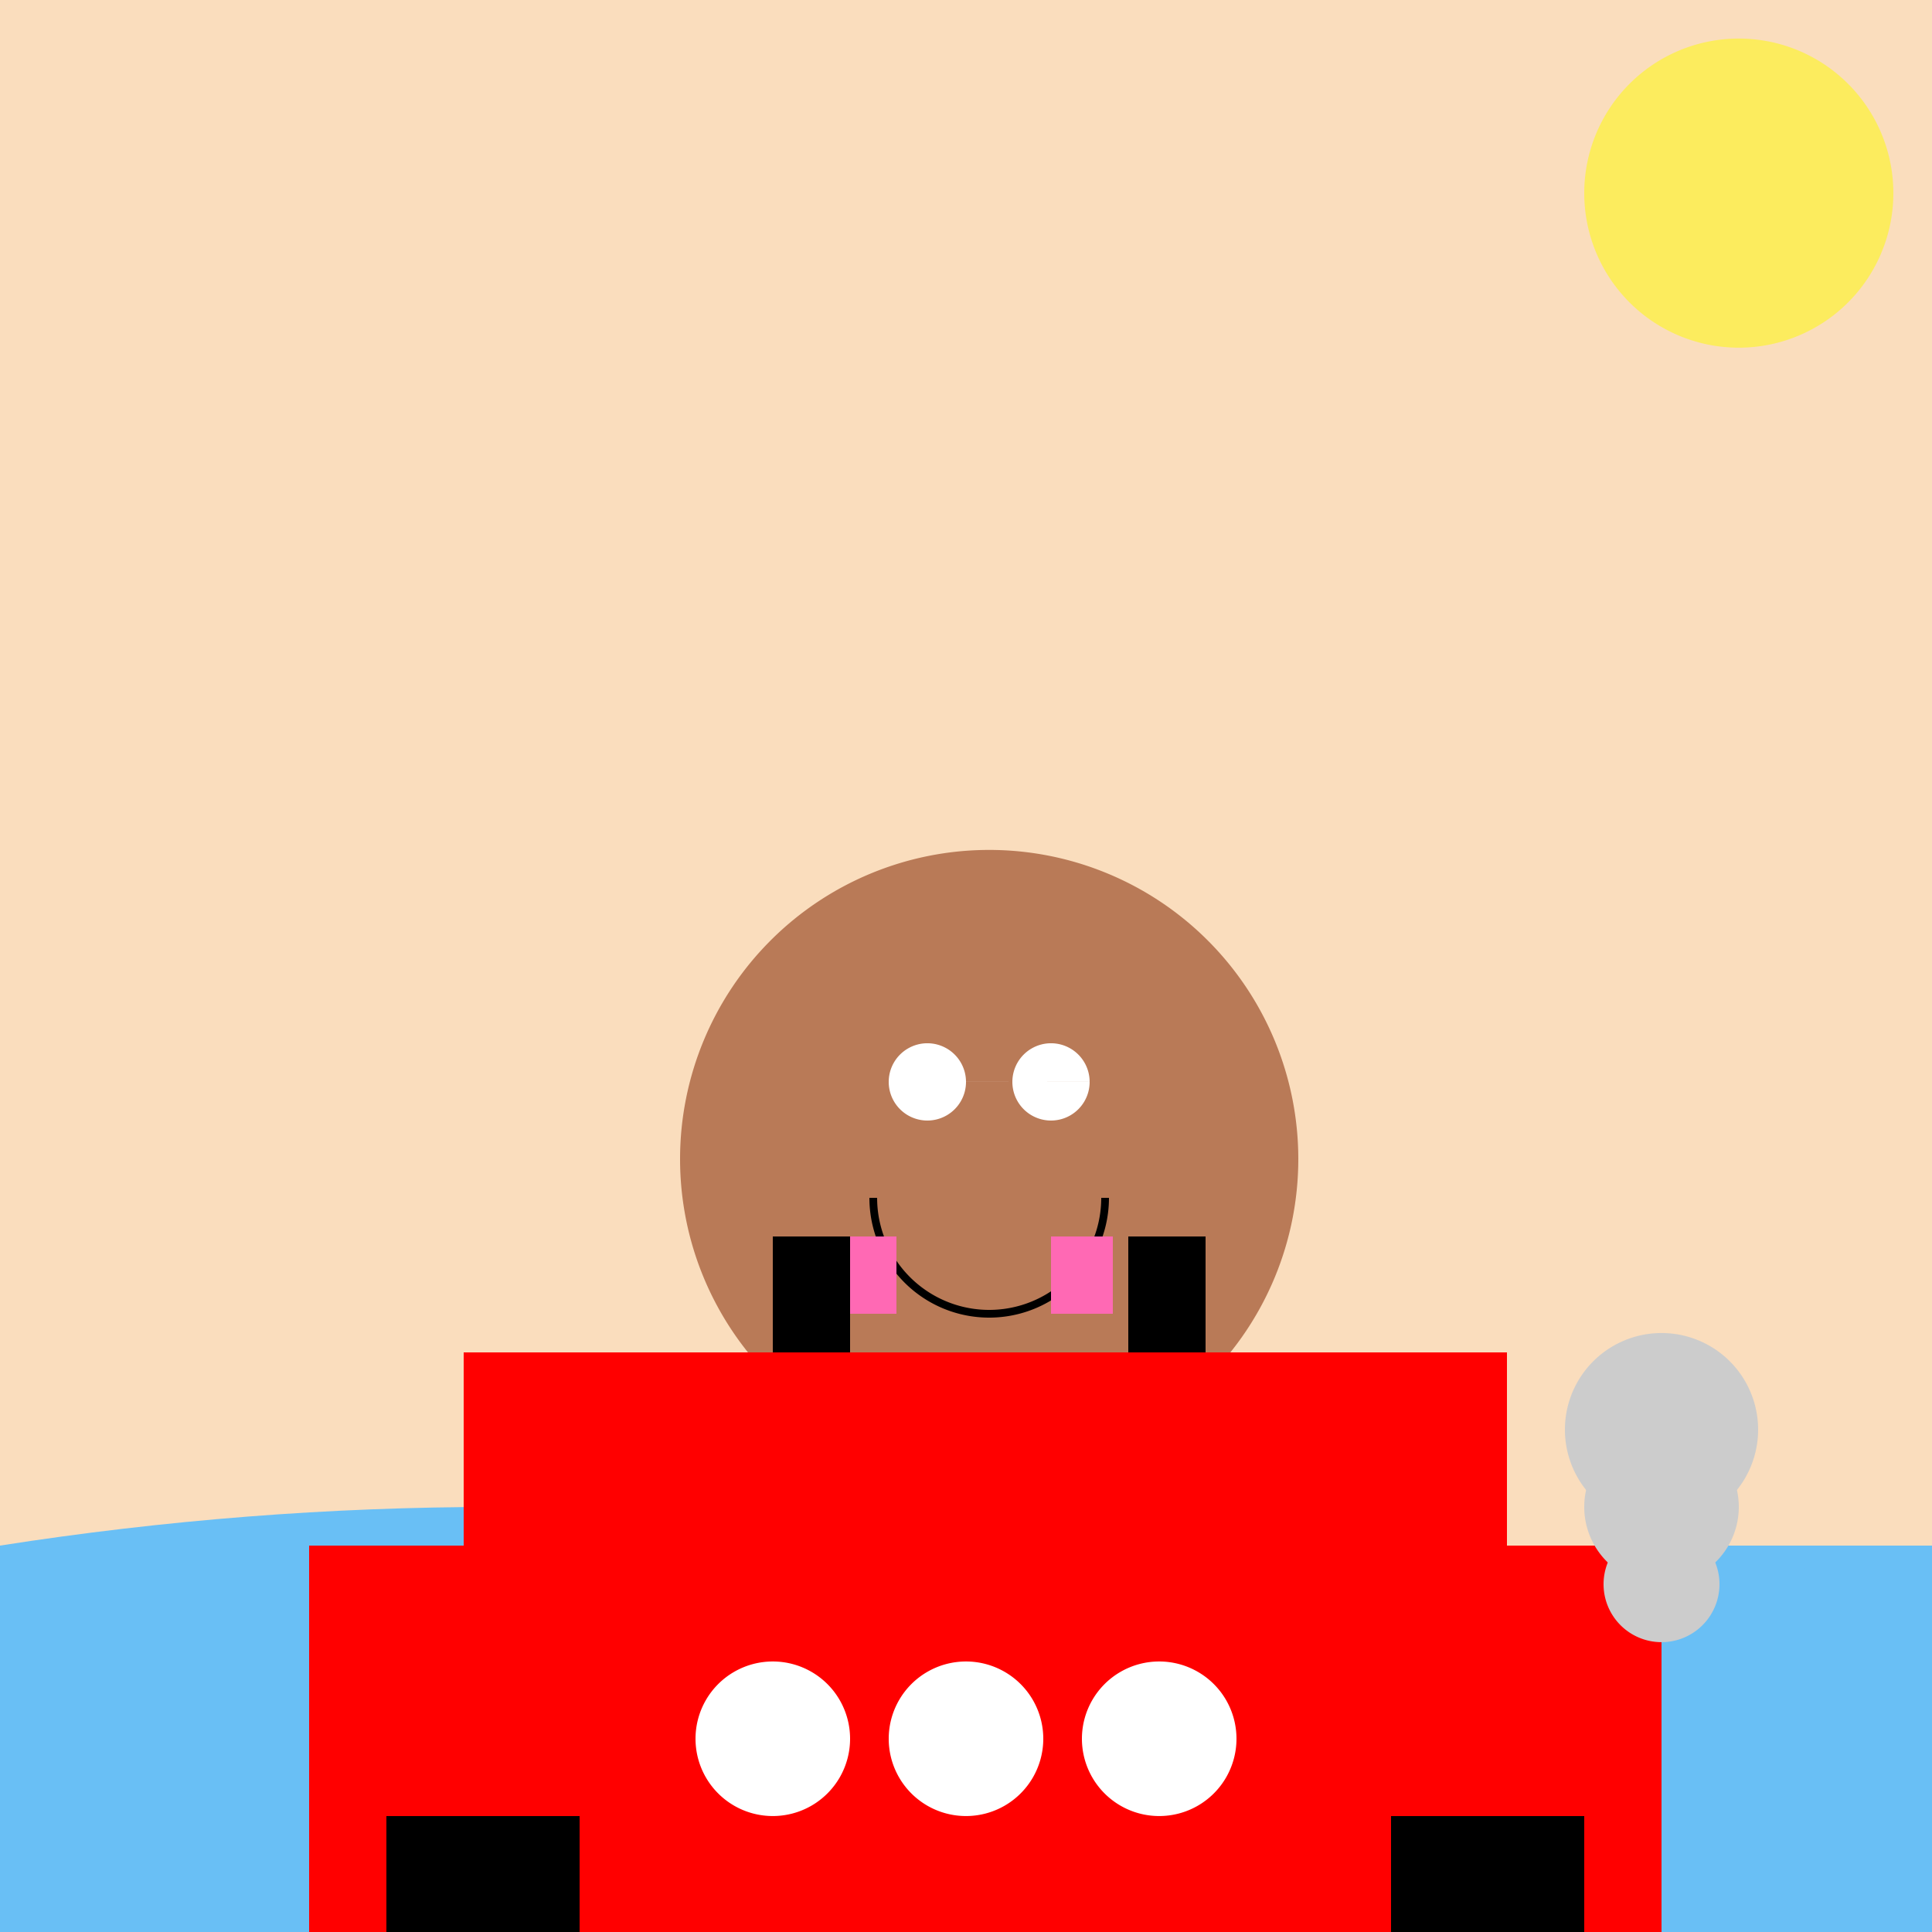<!--

Generated by DrawGPT.
Free, open source, AI generated images in SVG, PNG, and HTML Canvas format.
https://drawgpt.ai

Created: 2023-09-27T06:15:44.404Z
Link: https://drawgpt.ai/prompt/98057/

-->
<svg xmlns="http://www.w3.org/2000/svg" xmlns:xlink="http://www.w3.org/1999/xlink" width="500" height="500"><defs/><g><rect fill="#FADDBD" stroke="none" x="0" y="0" width="512" height="512"/><rect fill="#69BFF5" stroke="none" x="0" y="400" width="512" height="512"/><path fill="#FCEC5E" stroke="none" paint-order="stroke fill markers" d=" M 490 50 A 40 40 0 1 1 490 49.96"/><path fill="#69BFF5" stroke="none" paint-order="stroke fill markers" d=" M 0 400 Q 128 380 256 400 Q 384 420 512 400 L 512 512 L 0 512 Z"/><path fill="#B97A57" stroke="none" paint-order="stroke fill markers" d=" M 336 300 A 80 80 0 1 1 336 299.92"/><path fill="#FFFFFF" stroke="none" paint-order="stroke fill markers" d=" M 250 280 A 10 10 0 1 1 250 279.99 L 282 280 A 10 10 0 1 1 282 279.99"/><path fill="none" stroke="#000000" paint-order="fill stroke markers" d=" M 286 310 A 30 30 0 0 1 226 310" stroke-miterlimit="10" stroke-width="2" stroke-dasharray=""/><path fill="#FF69B4" stroke="none" paint-order="stroke fill markers" d=" M 216 320 L 232 320 L 232 340 L 216 340"/><path fill="#FF69B4" stroke="none" paint-order="stroke fill markers" d=" M 272 320 L 288 320 L 288 340 L 272 340"/><path fill="#000000" stroke="none" paint-order="stroke fill markers" d=" M 200 320 L 200 360 L 220 360 L 220 320"/><path fill="#000000" stroke="none" paint-order="stroke fill markers" d=" M 292 320 L 292 360 L 312 360 L 312 320"/><rect fill="#FF0000" stroke="none" x="80" y="400" width="350" height="100"/><rect fill="#FF0000" stroke="none" x="120" y="350" width="270" height="50"/><rect fill="#000000" stroke="none" x="100" y="470" width="50" height="30"/><rect fill="#000000" stroke="none" x="360" y="470" width="50" height="30"/><path fill="#FFFFFF" stroke="none" paint-order="stroke fill markers" d=" M 220 450 A 20 20 0 1 1 220 449.98"/><path fill="#FFFFFF" stroke="none" paint-order="stroke fill markers" d=" M 270 450 A 20 20 0 1 1 270 449.98"/><path fill="#FFFFFF" stroke="none" paint-order="stroke fill markers" d=" M 320 450 A 20 20 0 1 1 320 449.98"/><path fill="#CCCCCC" stroke="none" paint-order="stroke fill markers" d=" M 445 410 A 15 15 0 1 1 445 409.985"/><path fill="#CCCCCC" stroke="none" paint-order="stroke fill markers" d=" M 450 390 A 20 20 0 1 1 450 389.98"/><path fill="#CCCCCC" stroke="none" paint-order="stroke fill markers" d=" M 455 370 A 25 25 0 1 1 455 369.975"/></g></svg>